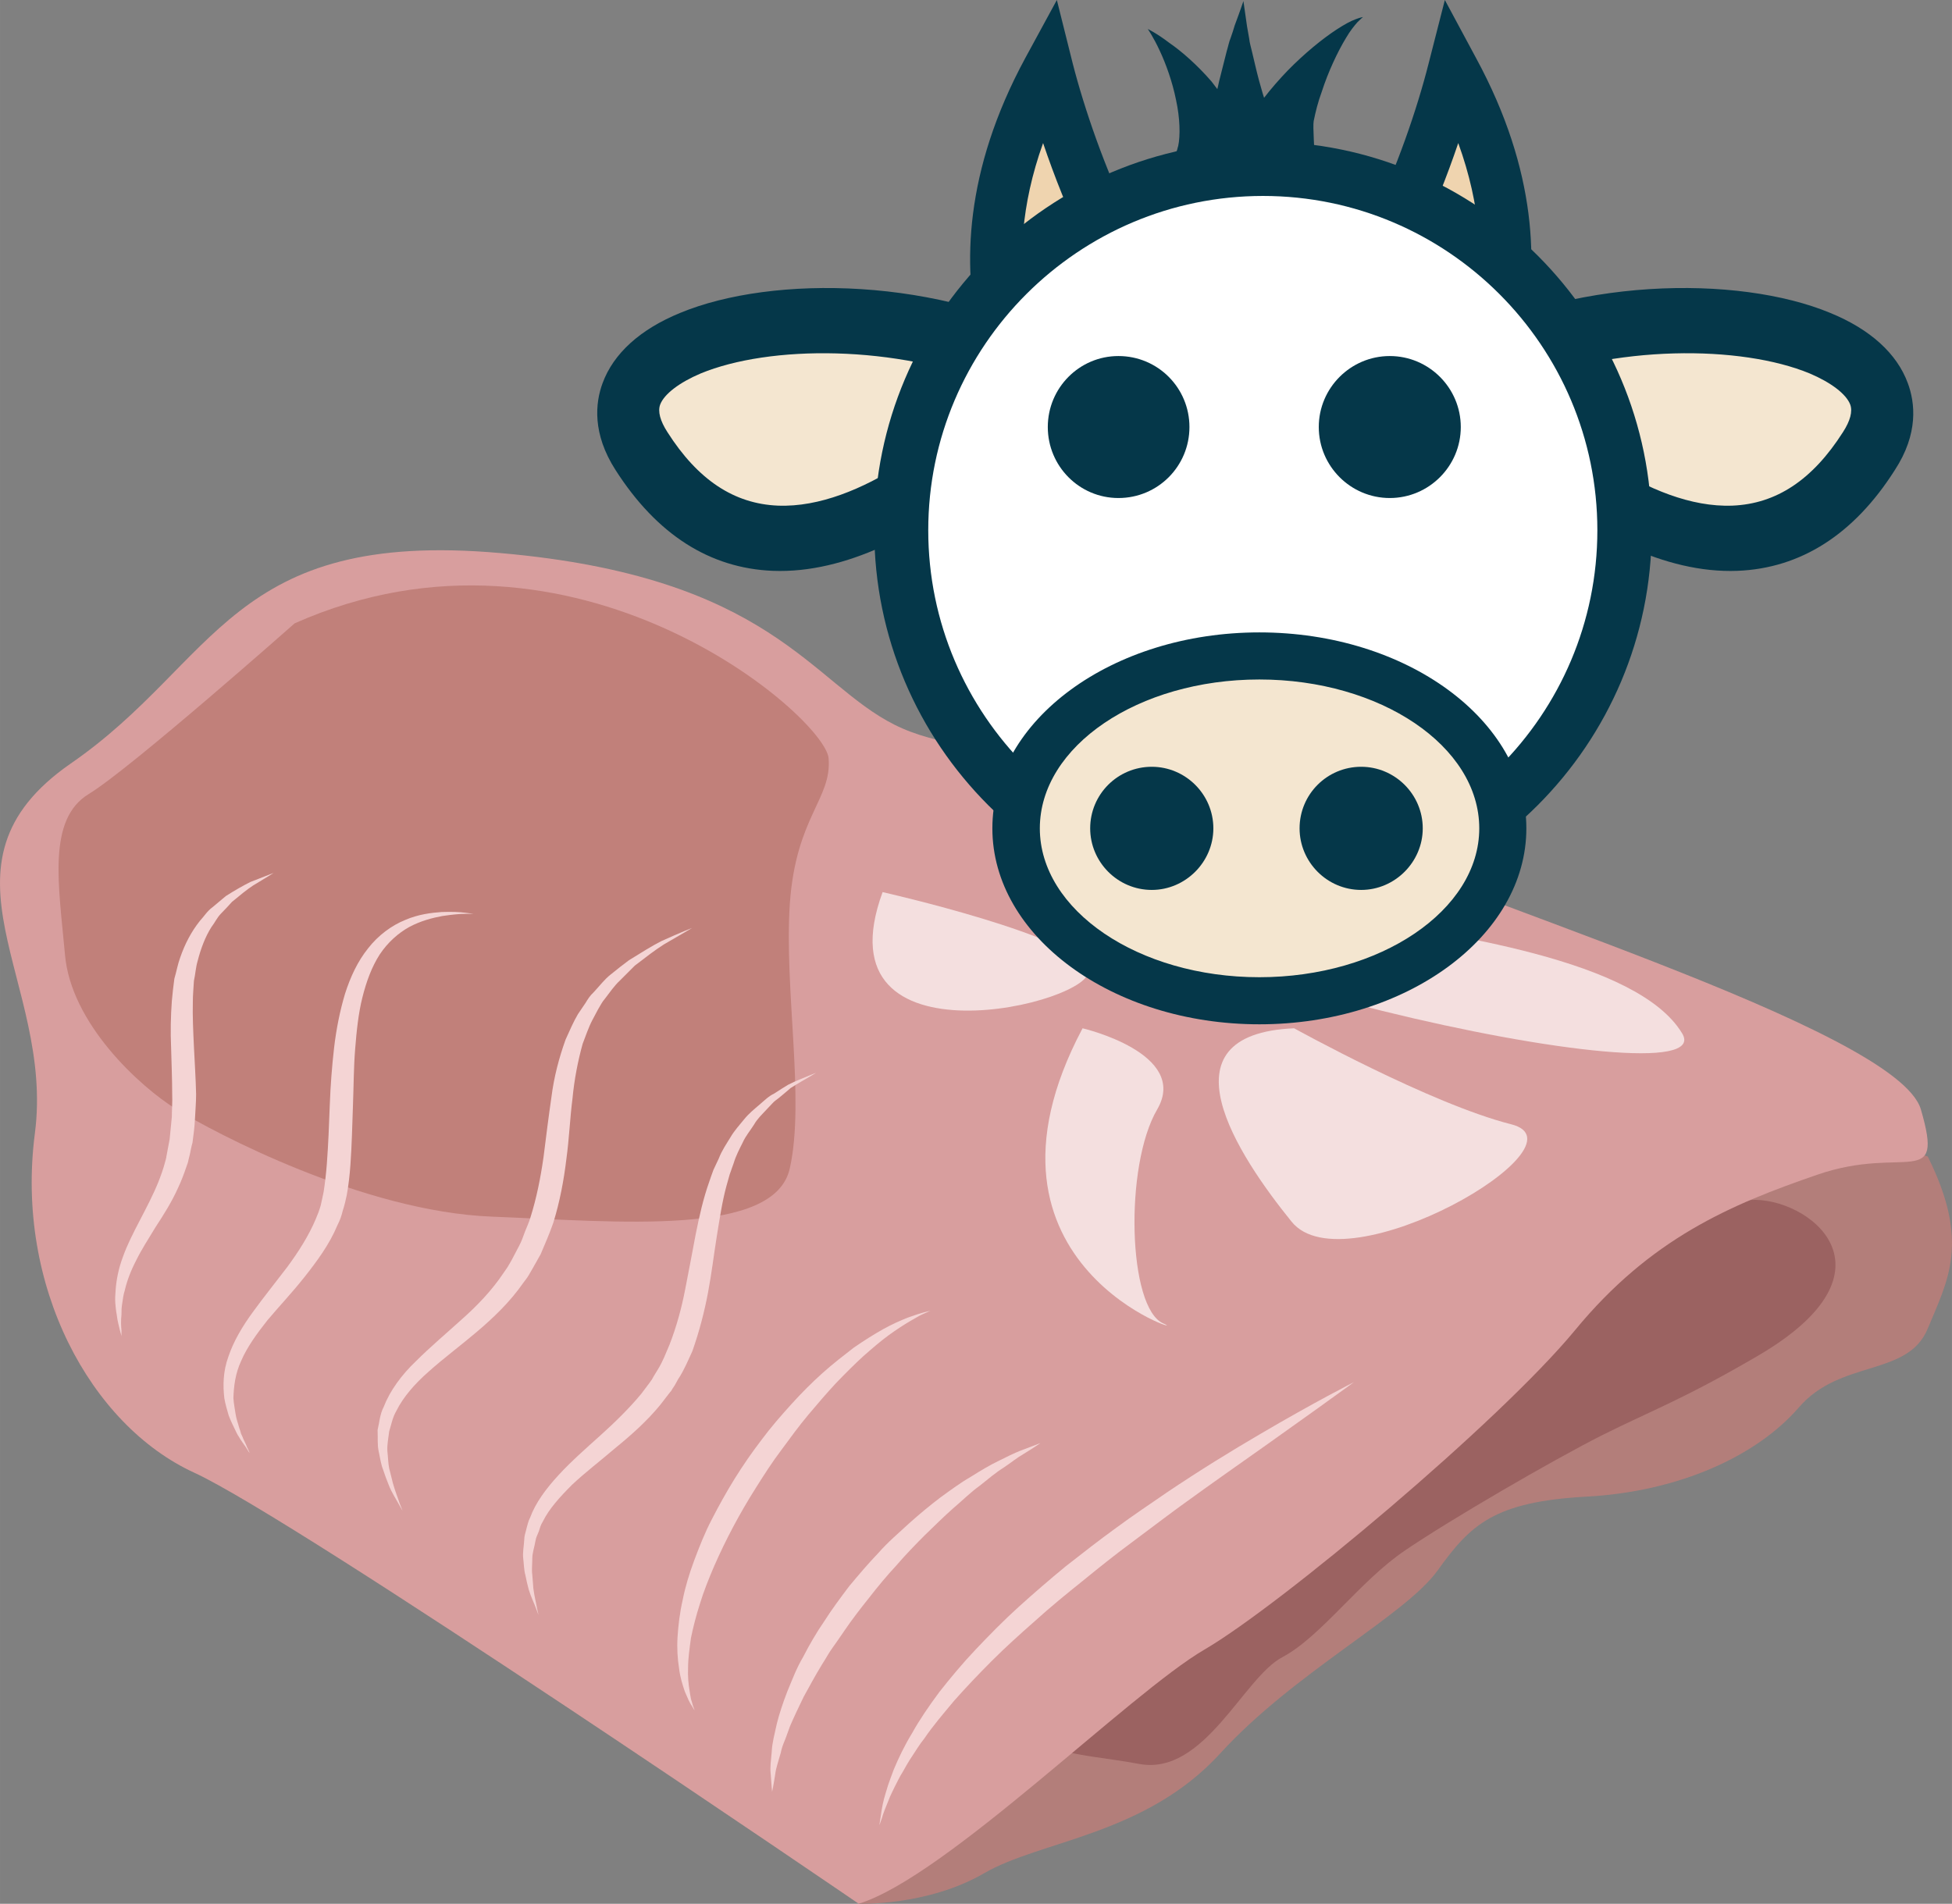 <?xml version="1.0" encoding="UTF-8" standalone="no"?>
<svg
   xmlns:dc="http://purl.org/dc/elements/1.1/"
   xmlns:cc="http://creativecommons.org/ns#"
   xmlns:rdf="http://www.w3.org/1999/02/22-rdf-syntax-ns#"
   xmlns:svg="http://www.w3.org/2000/svg"
   xmlns="http://www.w3.org/2000/svg"
   id="svg72"
   viewBox="0 0 5388.167 5256.124"
   style="clip-rule:evenodd;fill-rule:evenodd;image-rendering:optimizeQuality;shape-rendering:geometricPrecision;text-rendering:geometricPrecision"
   version="1.1"
   height="52.561mm"
   width="53.882mm"
   xml:space="preserve"><rect x="0" y="0" width="5388.167" height="5256.124" fill="#808080" stroke="none"/>
 <defs
   id="defs4">
  <style
   id="style2"
   type="text/css">
   <![CDATA[
    .fil8 {fill:#053749;fill-rule:nonzero}
    .fil1 {fill:#9B6261;fill-rule:nonzero}
    .fil0 {fill:#B37E7A;fill-rule:nonzero}
    .fil3 {fill:#C1807A;fill-rule:nonzero}
    .fil2 {fill:#D89E9E;fill-rule:nonzero}
    .fil7 {fill:#EFD4AF;fill-rule:nonzero}
    .fil4 {fill:#F4DFDF;fill-rule:nonzero}
    .fil9 {fill:#F4E6D0;fill-rule:nonzero}
    .fil10 {fill:white;fill-rule:nonzero}
    .fil5 {fill:#F4D4D4;fill-rule:nonzero;}
    .fil6 {fill:#F4D4D4;fill-rule:nonzero;}
   ]]>
  </style>
 </defs>
 <g
   transform="translate(-7562.734,-12286)"
   id="Vrstva_x0020_1">
  <path
   style="fill:#b37e7a;fill-rule:nonzero"
   id="path7"
   d="m 9933,17542 c 0,0 189,7 346,-84 156,-91 445,-105 651,-330 205,-225 510,-380 601,-506 91,-127 156,-190 412,-204 255,-14 469,-112 585,-246 115,-134 301,-84 356,-218 55,-133 118,-238 0,-475 l -398,-130 -1044,401 -825,661 -618,766 z"
   class="fil0" />
  <path
   style="fill:#9b6261;fill-rule:nonzero"
   id="path9"
   d="m 10448,16952 c 18,-29 1733,-1338 1946,-1353 158,-10 430,193 18,432 -204,119 -288,148 -428,218 -140,71 -417,232 -542,317 -125,84 -232,238 -339,295 -108,56 -216,329 -396,295 -180,-34 -370,-21 -259,-204 z"
   class="fil1" />
  <path
   style="fill:#d89e9e;fill-rule:nonzero"
   id="path11"
   d="m 9933,17542 c 0,0 -1549,-1059 -1834,-1190 -286,-131 -495,-515 -440,-937 55,-421 -307,-740 99,-1021 407,-281 440,-647 1186,-581 747,65 857,358 1088,474 230,116 648,46 1087,259 439,213 1680,578 1746,803 66,226 -44,97 -285,180 -242,83 -462,177 -670,430 -209,253 -813,759 -1022,881 -208,121 -714,628 -955,702 z"
   class="fil2" />
  <path
   style="fill:#c1807a;fill-rule:nonzero"
   id="path13"
   d="m 8376,14007 c 0,0 -453,401 -568,471 -116,70 -83,253 -66,443 16,190 205,364 308,428 104,64 515,282 870,296 354,14 782,56 823,-134 42,-189 -16,-492 0,-731 17,-239 116,-288 107,-400 -8,-113 -700,-717 -1474,-373 z"
   class="fil3" />
  <path
   style="fill:#f4dfdf;fill-rule:nonzero"
   id="path15"
   d="m 10402,14647 c 0,0 569,124 865,171 297,47 816,117 939,321 124,204 -1728,-205 -1804,-492 z"
   class="fil4" />
  <path
   style="fill:#f4dfdf;fill-rule:nonzero"
   id="path17"
   d="m 11135,15125 c 0,0 377,209 599,265 223,56 -458,452 -606,269 -148,-183 -370,-518 7,-534 z"
   class="fil4" />
  <path
   style="fill:#f4dfdf;fill-rule:nonzero"
   id="path19"
   d="m 10551,15125 c 0,0 296,69 206,224 -91,155 -81,549 17,591 98,42 -575,-152 -223,-815 z"
   class="fil4" />
  <path
   style="fill:#f4dfdf;fill-rule:nonzero"
   id="path21"
   d="m 9999,14749 c 0,0 543,123 568,214 25,91 -750,282 -568,-214 z"
   class="fil4" />
  <path
   style="fill:#f4d4d4;02;fill-rule:nonzero"
   id="path23"
   d="m 7898,15975 c 0,0 -1,-5 -4,-15 -2,-10 -7,-25 -9,-44 -2,-10 -3,-20 -4,-32 -1,-12 0,-25 1,-38 2,-27 8,-58 20,-90 23,-65 68,-133 98,-207 7,-18 14,-37 19,-57 1,-4 3,-10 3,-13 l 3,-16 c 2,-11 4,-21 6,-32 2,-20 4,-40 6,-61 0,-21 2,-42 1,-63 0,-43 -2,-86 -3,-129 -2,-43 -1,-86 2,-128 2,-21 4,-41 7,-62 6,-20 9,-39 16,-58 13,-38 31,-72 54,-101 12,-13 21,-28 35,-38 13,-11 25,-21 37,-31 25,-16 48,-29 68,-39 41,-16 64,-25 64,-25 0,0 -20,13 -57,35 -17,11 -36,27 -58,45 -9,10 -19,21 -30,32 -11,11 -17,25 -27,38 -17,27 -29,59 -38,94 -5,17 -6,36 -10,54 -1,19 -3,38 -3,58 -1,40 1,81 3,124 2,42 5,86 6,131 0,22 -2,44 -3,66 -1,23 -4,46 -7,68 -3,10 -5,21 -7,31 l -4,16 c -1,7 -3,11 -5,17 -7,21 -15,42 -24,61 -18,40 -41,76 -62,108 -20,33 -40,64 -54,93 -15,29 -25,56 -31,82 -4,12 -5,24 -7,36 -2,11 -2,21 -2,30 -2,19 -1,34 0,44 0,11 0,16 0,16 z"
   class="fil5" />
  <path
   style="fill:#f4d4d4;02;fill-rule:nonzero"
   id="path25"
   d="m 8252,16298 c 0,0 -4,-5 -11,-17 -4,-5 -8,-12 -14,-20 -2,-4 -5,-8 -8,-13 -3,-5 -5,-10 -8,-16 -5,-11 -12,-24 -17,-38 -4,-14 -9,-30 -12,-47 -4,-34 -4,-74 11,-115 14,-42 38,-83 68,-124 29,-40 62,-81 94,-123 31,-42 60,-87 80,-135 4,-9 10,-25 13,-36 3,-12 5,-24 8,-37 4,-26 7,-52 9,-79 4,-53 6,-107 8,-161 2,-54 6,-107 12,-159 6,-51 16,-101 30,-148 15,-47 35,-90 64,-126 28,-36 65,-63 102,-78 37,-16 73,-20 101,-22 28,-1 50,0 65,2 15,2 23,3 23,3 0,0 -8,0 -23,0 -15,0 -36,2 -63,6 -27,5 -59,13 -91,30 -31,17 -60,43 -82,76 -22,34 -37,75 -48,119 -11,44 -16,92 -20,143 -4,50 -4,102 -6,155 -2,54 -3,109 -7,164 -2,28 -5,55 -10,83 -3,14 -6,28 -11,43 -4,16 -7,25 -15,41 -22,53 -57,100 -91,143 -34,43 -71,82 -102,119 -30,38 -56,74 -72,111 -17,36 -21,72 -22,104 1,16 4,30 6,44 2,14 7,26 10,38 2,6 4,11 5,16 2,5 5,10 6,14 4,9 8,16 10,22 6,12 8,18 8,18 z"
   class="fil5" />
  <path
   style="fill:#f4d4d4;02;fill-rule:nonzero"
   id="path27"
   d="m 8674,16457 c 0,0 -4,-6 -11,-19 -6,-12 -19,-30 -28,-54 -5,-12 -10,-26 -15,-41 -6,-15 -8,-32 -12,-50 -4,-18 -2,-38 -3,-59 5,-20 6,-43 17,-64 17,-44 49,-88 89,-126 39,-39 83,-76 126,-115 44,-39 84,-81 116,-129 l 11,-16 11,-19 21,-40 c 7,-13 11,-26 16,-39 5,-13 11,-25 15,-39 17,-54 28,-110 36,-166 7,-56 14,-112 22,-167 7,-55 21,-108 39,-158 11,-24 21,-48 34,-70 7,-10 14,-21 21,-31 6,-10 13,-21 22,-29 17,-18 30,-36 48,-50 17,-14 34,-27 50,-39 34,-21 64,-40 90,-53 53,-24 84,-36 84,-36 0,0 -28,17 -77,45 -24,15 -51,36 -81,59 -13,13 -27,27 -42,42 -15,14 -27,32 -41,50 -7,8 -12,18 -18,28 -5,10 -11,20 -16,30 -11,21 -18,43 -27,66 -13,47 -23,98 -28,151 -7,54 -9,110 -17,168 -7,58 -18,117 -36,175 -10,29 -23,59 -35,87 l -22,39 -11,19 c -6,10 -10,14 -15,21 -36,52 -82,96 -128,135 -46,39 -93,74 -132,109 -40,35 -71,71 -90,109 -11,19 -14,38 -20,57 -2,18 -6,36 -5,54 2,17 2,33 5,48 4,15 7,28 10,40 7,25 15,44 19,57 5,13 8,20 8,20 z"
   class="fil5" />
  <path
   style="fill:#f4d4d4;02;fill-rule:nonzero"
   id="path29"
   d="m 9049,16745 c 0,0 -2,-7 -7,-19 -4,-12 -13,-29 -20,-52 -3,-11 -6,-24 -9,-39 -4,-14 -4,-30 -6,-46 -2,-17 2,-35 3,-54 0,-10 4,-19 6,-29 3,-10 5,-21 10,-30 15,-41 44,-80 79,-118 34,-37 75,-73 115,-109 40,-36 79,-74 113,-115 l 24,-32 c 1,-2 5,-7 5,-7 l 5,-9 11,-18 c 15,-24 23,-47 33,-70 19,-49 33,-100 43,-152 10,-52 20,-103 29,-152 10,-50 21,-99 37,-144 4,-12 8,-23 12,-34 5,-11 10,-21 15,-32 8,-21 21,-40 32,-58 11,-19 26,-35 38,-50 13,-16 28,-28 42,-40 14,-12 26,-24 41,-31 14,-9 26,-17 38,-24 23,-12 44,-19 57,-25 13,-5 20,-8 20,-8 0,0 -6,4 -18,11 -12,7 -30,17 -52,31 -9,8 -20,17 -32,27 -6,5 -13,9 -18,15 -6,6 -11,12 -17,18 -12,13 -25,25 -34,41 -10,16 -23,31 -31,49 -9,18 -19,37 -25,57 -4,10 -7,21 -11,31 -3,10 -6,21 -9,32 -12,44 -19,92 -27,141 -8,50 -14,101 -24,154 -10,53 -24,107 -43,161 -12,26 -24,55 -39,77 l -10,18 -6,9 c -3,6 -4,7 -7,10 l -27,35 c -37,45 -81,84 -124,119 -42,36 -84,68 -119,101 -34,34 -64,67 -81,102 -6,9 -8,18 -11,27 -3,8 -8,17 -9,25 -3,18 -9,34 -9,50 0,16 -2,31 0,45 1,14 2,26 3,38 3,23 8,41 10,54 3,12 4,19 4,19 z"
   class="fil6" />
  <path
   style="fill:#f4d4d4;02;fill-rule:nonzero"
   id="path31"
   d="m 9480,17008 c 0,0 -3,-4 -8,-13 -3,-4 -6,-10 -9,-16 -3,-7 -6,-14 -10,-23 -6,-18 -13,-39 -16,-65 -4,-25 -6,-54 -4,-86 2,-31 6,-66 14,-101 7,-36 18,-72 32,-110 14,-37 29,-76 49,-114 19,-37 40,-75 63,-112 23,-37 48,-73 74,-107 26,-35 54,-67 82,-98 28,-31 57,-60 86,-86 29,-26 59,-49 86,-70 29,-20 56,-37 81,-51 25,-14 48,-24 68,-32 19,-7 35,-12 46,-15 11,-3 17,-4 17,-4 0,0 -6,2 -16,7 -10,4 -24,12 -41,22 -17,10 -37,23 -59,39 -22,16 -45,36 -70,58 -24,22 -49,47 -75,74 -25,27 -50,56 -76,87 -26,31 -50,64 -75,98 -25,33 -48,69 -70,104 -45,71 -84,145 -115,216 -15,35 -29,70 -39,103 -11,34 -19,66 -25,95 -4,30 -8,57 -8,82 -1,24 1,46 4,63 1,9 3,17 4,24 2,7 4,12 5,17 3,9 5,14 5,14 z"
   class="fil5" />
  <path
   style="fill:#f4d4d4;02;fill-rule:nonzero"
   id="path33"
   d="m 9694,17233 c 0,0 -2,-19 -4,-51 -2,-17 1,-37 3,-60 1,-24 8,-49 14,-77 7,-28 17,-58 29,-89 13,-31 25,-64 44,-96 17,-33 36,-66 58,-98 21,-33 45,-65 69,-97 26,-31 52,-62 80,-91 26,-30 57,-56 85,-82 29,-26 58,-50 87,-72 29,-21 56,-41 84,-57 27,-17 52,-32 75,-43 24,-12 44,-22 62,-29 35,-13 55,-21 55,-21 0,0 -17,12 -48,31 -16,9 -33,23 -54,37 -21,13 -42,31 -66,50 -25,18 -48,41 -74,63 -26,23 -51,48 -78,74 -26,26 -53,54 -78,83 -26,28 -51,58 -75,89 -24,30 -48,61 -69,92 -11,16 -21,31 -32,46 -11,15 -19,31 -29,46 -19,31 -35,61 -51,90 -14,29 -27,56 -38,82 -5,13 -9,26 -14,38 -5,12 -9,23 -11,34 -6,22 -13,41 -15,57 -5,33 -9,51 -9,51 z"
   class="fil5" />
  <path
   style="fill:#f4d4d4;02;fill-rule:nonzero"
   id="path35"
   d="m 9990,17325 c 0,0 1,-7 3,-19 2,-13 4,-31 10,-54 3,-11 7,-24 11,-37 5,-14 10,-29 16,-44 13,-31 29,-65 51,-101 20,-36 46,-74 75,-113 30,-38 63,-78 100,-117 37,-39 76,-79 118,-117 42,-38 86,-76 131,-113 46,-36 92,-72 139,-106 46,-34 94,-66 139,-97 92,-62 180,-116 257,-161 153,-90 260,-144 260,-144 0,0 -23,17 -65,47 -41,30 -101,72 -172,123 -72,51 -155,109 -243,173 -44,32 -88,66 -134,100 -46,34 -91,70 -135,106 -45,36 -89,72 -131,110 -42,37 -82,73 -120,111 -37,37 -72,74 -103,109 -31,37 -60,71 -83,105 -13,16 -23,33 -33,48 -11,16 -19,31 -27,45 -9,14 -15,28 -22,41 -6,13 -12,24 -16,35 -9,22 -16,39 -19,51 -4,12 -7,19 -7,19 z"
   class="fil5" />
  <path
   style="fill:#efd4af;fill-rule:nonzero"
   id="path37"
   d="m 10456,13470 c 0,0 -322,-396 0,-990 0,0 173,680 445,779 z"
   class="fil7" />
  <path
   style="fill:#053749;fill-rule:nonzero"
   id="path39"
   d="m 10442,12681 c -125,348 -18,600 39,698 l 275,-130 c -148,-135 -254,-391 -314,-568 z m -6,877 -36,-44 c -14,-17 -347,-440 -7,-1068 l 87,-160 44,176 c 64,249 229,668 401,731 l 160,58 z"
   class="fil8" />
  <path
   style="fill:#efd4af;fill-rule:nonzero"
   id="path41"
   d="m 11575,13470 c 0,0 322,-396 0,-990 0,0 -173,680 -446,779 z"
   class="fil7" />
  <path
   style="fill:#053749;fill-rule:nonzero"
   id="path43"
   d="m 11274,13249 276,130 c 58,-98 165,-348 38,-698 -60,177 -166,433 -314,568 z m 321,309 -650,-307 160,-58 c 173,-63 338,-482 401,-731 l 45,-176 86,160 c 341,628 7,1051 -7,1068 z"
   class="fil8" />
  <path
   style="fill:#f4e6d0;fill-rule:nonzero"
   id="path45"
   d="m 10462,13322 c 0,0 -715,854 -1129,210 -221,-345 615,-499 1129,-210 z"
   class="fil9" />
  <path
   style="fill:#053749;fill-rule:nonzero"
   id="path47"
   d="m 10316,13352 c -282,-116 -630,-113 -819,-35 -59,25 -101,57 -112,86 -7,19 0,45 20,76 84,132 184,198 305,203 230,9 480,-205 606,-330 z m -1090,-8 c 30,-82 104,-149 214,-194 255,-106 723,-100 1065,92 l 93,52 -72,86 c -18,20 -422,498 -830,482 -174,-7 -320,-100 -434,-278 -65,-101 -56,-186 -36,-240 z"
   class="fil8" />
  <path
   style="fill:#f4e6d0;fill-rule:nonzero"
   id="path49"
   d="m 11593,13322 c 0,0 715,854 1129,210 221,-345 -615,-499 -1129,-210 z"
   class="fil9" />
  <path
   style="fill:#053749;fill-rule:nonzero"
   id="path51"
   d="m 12345,13682 c 121,-5 221,-71 305,-203 20,-31 27,-57 20,-76 -11,-29 -53,-61 -112,-86 -189,-78 -537,-81 -819,35 126,125 376,339 606,330 z m 448,-98 c -113,178 -260,271 -434,278 -407,16 -812,-462 -830,-482 l -72,-86 93,-52 c 343,-192 810,-198 1065,-92 110,45 184,112 214,194 20,54 30,139 -36,240 z"
   class="fil8" />
  <path
   style="fill:#ffffff;fill-rule:nonzero"
   id="path53"
   d="m 12047,13750 c 0,552 -447,999 -998,999 -552,0 -999,-447 -999,-999 0,-551 447,-998 999,-998 551,0 998,447 998,998 z"
   class="fil10" />
  <path
   style="fill:#053749;fill-rule:nonzero"
   id="path55"
   d="m 11049,12827 c -509,0 -924,414 -924,923 0,510 415,924 924,924 509,0 923,-414 923,-924 0,-509 -414,-923 -923,-923 z m 0,1997 c -592,0 -1073,-482 -1073,-1074 0,-591 481,-1073 1073,-1073 592,0 1073,482 1073,1073 0,592 -481,1074 -1073,1074 z"
   class="fil8" />
  <path
   style="fill:#f4e6d0;fill-rule:nonzero"
   id="path57"
   d="m 11711,14573 c 0,263 -301,476 -672,476 -371,0 -671,-213 -671,-476 0,-263 300,-476 671,-476 371,0 672,213 672,476 z"
   class="fil9" />
  <path
   style="fill:#053749;fill-rule:nonzero"
   id="path59"
   d="m 11039,14162 c -334,0 -606,184 -606,411 0,226 272,411 606,411 334,0 607,-185 607,-411 0,-227 -273,-411 -607,-411 z m 0,952 c -406,0 -737,-243 -737,-541 0,-299 331,-541 737,-541 406,0 737,242 737,541 0,298 -331,541 -737,541 z"
   class="fil8" />
  <path
   style="fill:#053749;fill-rule:nonzero"
   id="path61"
   d="m 10912,14573 c 0,93 -77,170 -170,170 -94,0 -170,-77 -170,-170 0,-94 76,-170 170,-170 93,0 170,76 170,170 z"
   class="fil8" />
  <path
   style="fill:#053749;fill-rule:nonzero"
   id="path63"
   d="m 11490,14573 c 0,93 -77,170 -170,170 -94,0 -170,-77 -170,-170 0,-94 76,-170 170,-170 93,0 170,76 170,170 z"
   class="fil8" />
  <path
   style="fill:#053749;fill-rule:nonzero"
   id="path65"
   d="m 10846,13465 c 0,108 -87,196 -196,196 -108,0 -195,-88 -195,-196 0,-108 87,-196 195,-196 109,0 196,88 196,196 z"
   class="fil8" />
  <path
   style="fill:#053749;fill-rule:nonzero"
   id="path67"
   d="m 11595,13465 c 0,108 -88,196 -196,196 -108,0 -196,-88 -196,-196 0,-108 88,-196 196,-196 108,0 196,88 196,196 z"
   class="fil8" />
  <path
   style="fill:#053749;fill-rule:nonzero"
   id="path69"
   d="m 11305,12339 c -14,5 -32,15 -52,28 -40,26 -90,67 -136,114 -23,24 -45,49 -65,75 -5,-15 -9,-31 -14,-48 -7,-26 -13,-53 -19,-78 -3,-13 -7,-26 -8,-37 -2,-12 -4,-23 -6,-34 -6,-42 -10,-70 -10,-70 0,0 -9,27 -24,67 -3,11 -7,22 -11,34 -5,12 -7,24 -11,37 -7,27 -14,55 -21,83 -2,8 -3,15 -5,22 -5,-7 -11,-14 -16,-21 -39,-45 -82,-83 -117,-107 -34,-26 -59,-38 -59,-38 0,0 16,23 33,60 17,36 35,86 45,136 11,50 12,99 6,127 -2,5 -3,14 -5,15 l -3,2 c -1,0 -1,0 -2,4 -5,11 -7,17 -7,17 l 196,25 c 0,0 0,1 1,2 2,6 4,11 6,17 5,7 10,15 15,21 5,7 10,12 15,17 4,3 2,2 3,4 3,2 4,4 4,4 l 107,-89 c -5,75 27,-8 29,-6 2,3 15,-6 17,-3 1,-12 -5,-84 -2,-99 5,-25 12,-53 22,-80 18,-56 44,-111 67,-149 11,-19 23,-34 32,-44 9,-9 15,-14 15,-14 0,0 -7,1 -20,6 z"
   class="fil8" />
 </g>
</svg>